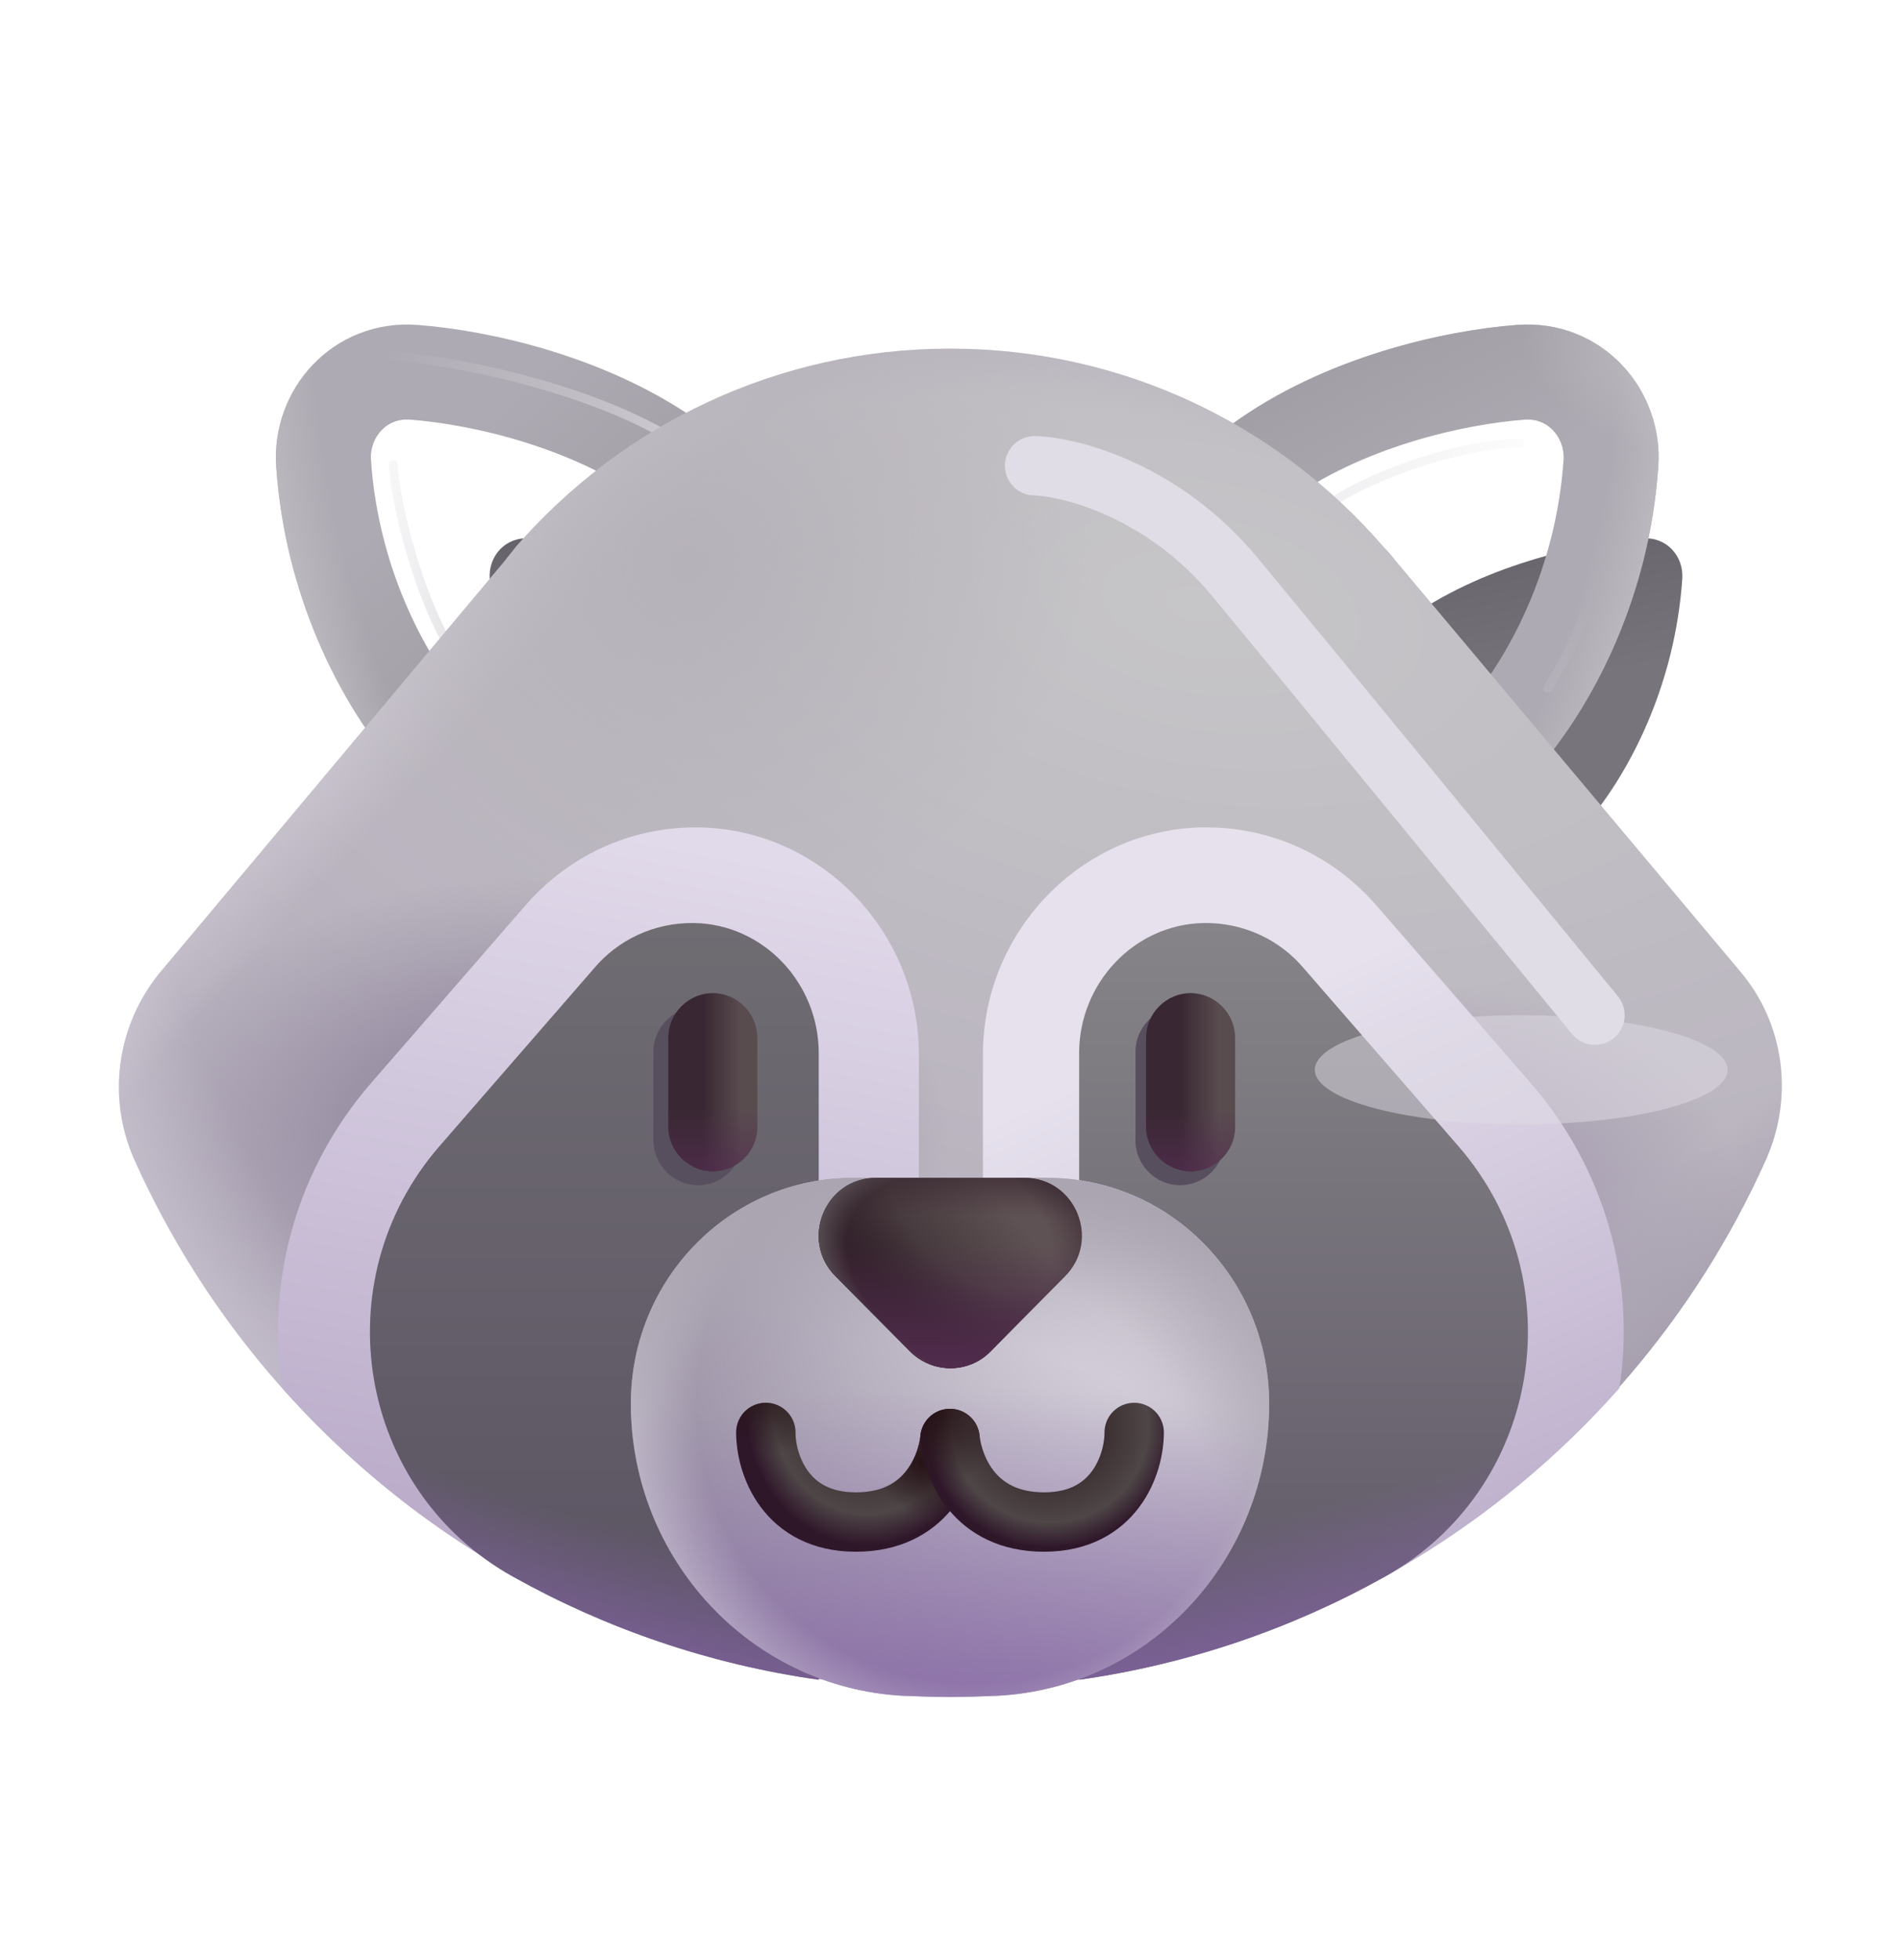 <svg width="32" height="33" viewBox="0 0 32 33" fill="none" xmlns="http://www.w3.org/2000/svg">
<g filter="url(#filter0_ii_28327_1998)">
<path d="M6.248 7.746C6.372 9.554 7.142 10.994 7.811 11.802L10.92 8.458C9.663 7.531 7.94 7.143 6.91 7.065C6.52 7.036 6.221 7.356 6.248 7.746Z" fill="url(#paint0_linear_28327_1998)"/>
<path d="M6.248 7.746C6.372 9.554 7.142 10.994 7.811 11.802L10.92 8.458C9.663 7.531 7.94 7.143 6.91 7.065C6.52 7.036 6.221 7.356 6.248 7.746Z" fill="url(#paint1_linear_28327_1998)"/>
</g>
<path d="M7.194 12.312L7.775 13.014L8.396 12.347L11.506 9.003L12.116 8.346L11.395 7.814C9.973 6.765 8.084 6.352 6.971 6.268C6.056 6.198 5.392 6.963 5.45 7.801C5.587 9.799 6.435 11.394 7.194 12.312Z" stroke="#AEAAB3" stroke-width="1.6"/>
<path d="M7.194 12.312L7.775 13.014L8.396 12.347L11.506 9.003L12.116 8.346L11.395 7.814C9.973 6.765 8.084 6.352 6.971 6.268C6.056 6.198 5.392 6.963 5.45 7.801C5.587 9.799 6.435 11.394 7.194 12.312Z" stroke="url(#paint2_linear_28327_1998)" stroke-width="1.6"/>
<path d="M7.194 12.312L7.775 13.014L8.396 12.347L11.506 9.003L12.116 8.346L11.395 7.814C9.973 6.765 8.084 6.352 6.971 6.268C6.056 6.198 5.392 6.963 5.45 7.801C5.587 9.799 6.435 11.394 7.194 12.312Z" stroke="url(#paint3_radial_28327_1998)" stroke-width="1.6"/>
<g filter="url(#filter1_f_28327_1998)">
<path d="M6.315 5.977C7.221 5.987 9.893 6.446 11.487 7.492" stroke="url(#paint4_linear_28327_1998)" stroke-width="0.15" stroke-linecap="round"/>
</g>
<g filter="url(#filter2_f_28327_1998)">
<path d="M6.62 7.821C6.706 8.86 7.229 10.461 7.682 11.043" stroke="url(#paint5_linear_28327_1998)" stroke-width="0.15" stroke-linecap="round"/>
</g>
<g filter="url(#filter3_ii_28327_1998)">
<path d="M26.333 7.746C26.209 9.554 25.439 10.994 24.77 11.802L21.661 8.458C22.917 7.531 24.641 7.143 25.671 7.065C26.061 7.036 26.36 7.356 26.333 7.746Z" fill="url(#paint6_linear_28327_1998)"/>
</g>
<path d="M25.387 12.312L24.805 13.014L24.184 12.347L21.075 9.003L20.465 8.346L21.186 7.814C22.608 6.765 24.497 6.352 25.61 6.268C26.525 6.198 27.189 6.963 27.131 7.801C26.994 9.799 26.146 11.394 25.387 12.312Z" stroke="#AEAAB3" stroke-width="1.6"/>
<path d="M25.387 12.312L24.805 13.014L24.184 12.347L21.075 9.003L20.465 8.346L21.186 7.814C22.608 6.765 24.497 6.352 25.61 6.268C26.525 6.198 27.189 6.963 27.131 7.801C26.994 9.799 26.146 11.394 25.387 12.312Z" stroke="url(#paint7_linear_28327_1998)" stroke-width="1.6"/>
<path d="M25.387 12.312L24.805 13.014L24.184 12.347L21.075 9.003L20.465 8.346L21.186 7.814C22.608 6.765 24.497 6.352 25.61 6.268C26.525 6.198 27.189 6.963 27.131 7.801C26.994 9.799 26.146 11.394 25.387 12.312Z" stroke="url(#paint8_radial_28327_1998)" stroke-width="1.6"/>
<path d="M25.387 12.312L24.805 13.014L24.184 12.347L21.075 9.003L20.465 8.346L21.186 7.814C22.608 6.765 24.497 6.352 25.61 6.268C26.525 6.198 27.189 6.963 27.131 7.801C26.994 9.799 26.146 11.394 25.387 12.312Z" stroke="url(#paint9_radial_28327_1998)" stroke-width="1.6"/>
<g filter="url(#filter4_f_28327_1998)">
<path d="M27.018 6.649C27.456 7.164 27.284 9.68 26.065 11.586" stroke="url(#paint10_linear_28327_1998)" stroke-width="0.15" stroke-linecap="round"/>
</g>
<g filter="url(#filter5_f_28327_1998)">
<path d="M25.596 7.461C24.482 7.461 22.518 8.192 22.065 8.774" stroke="url(#paint11_linear_28327_1998)" stroke-opacity="0.3" stroke-width="0.15" stroke-linecap="round"/>
</g>
<path d="M23.505 9.44C23.445 9.36 23.375 9.28 23.305 9.21C21.535 7.16 18.925 5.87 16.005 5.87C13.085 5.87 10.475 7.16 8.695 9.2C8.635 9.28 8.565 9.36 8.505 9.44L2.705 16.36C1.965 17.25 1.795 18.48 2.265 19.53C4.615 24.77 9.885 28.43 16.005 28.43C22.125 28.43 27.395 24.77 29.745 19.52C30.215 18.46 30.055 17.23 29.305 16.35L23.505 9.44Z" fill="url(#paint12_radial_28327_1998)"/>
<path d="M23.505 9.44C23.445 9.36 23.375 9.28 23.305 9.21C21.535 7.16 18.925 5.87 16.005 5.87C13.085 5.87 10.475 7.16 8.695 9.2C8.635 9.28 8.565 9.36 8.505 9.44L2.705 16.36C1.965 17.25 1.795 18.48 2.265 19.53C4.615 24.77 9.885 28.43 16.005 28.43C22.125 28.43 27.395 24.77 29.745 19.52C30.215 18.46 30.055 17.23 29.305 16.35L23.505 9.44Z" fill="url(#paint13_radial_28327_1998)"/>
<path d="M23.505 9.44C23.445 9.36 23.375 9.28 23.305 9.21C21.535 7.16 18.925 5.87 16.005 5.87C13.085 5.87 10.475 7.16 8.695 9.2C8.635 9.28 8.565 9.36 8.505 9.44L2.705 16.36C1.965 17.25 1.795 18.48 2.265 19.53C4.615 24.77 9.885 28.43 16.005 28.43C22.125 28.43 27.395 24.77 29.745 19.52C30.215 18.46 30.055 17.23 29.305 16.35L23.505 9.44Z" fill="url(#paint14_radial_28327_1998)"/>
<path d="M23.505 9.44C23.445 9.36 23.375 9.28 23.305 9.21C21.535 7.16 18.925 5.87 16.005 5.87C13.085 5.87 10.475 7.16 8.695 9.2C8.635 9.28 8.565 9.36 8.505 9.44L2.705 16.36C1.965 17.25 1.795 18.48 2.265 19.53C4.615 24.77 9.885 28.43 16.005 28.43C22.125 28.43 27.395 24.77 29.745 19.52C30.215 18.46 30.055 17.23 29.305 16.35L23.505 9.44Z" fill="url(#paint15_radial_28327_1998)"/>
<path d="M23.505 9.44C23.445 9.36 23.375 9.28 23.305 9.21C21.535 7.16 18.925 5.87 16.005 5.87C13.085 5.87 10.475 7.16 8.695 9.2C8.635 9.28 8.565 9.36 8.505 9.44L2.705 16.36C1.965 17.25 1.795 18.48 2.265 19.53C4.615 24.77 9.885 28.43 16.005 28.43C22.125 28.43 27.395 24.77 29.745 19.52C30.215 18.46 30.055 17.23 29.305 16.35L23.505 9.44Z" fill="url(#paint16_linear_28327_1998)"/>
<path d="M23.505 9.44C23.445 9.36 23.375 9.28 23.305 9.21C21.535 7.16 18.925 5.87 16.005 5.87C13.085 5.87 10.475 7.16 8.695 9.2C8.635 9.28 8.565 9.36 8.505 9.44L2.705 16.36C1.965 17.25 1.795 18.48 2.265 19.53C4.615 24.77 9.885 28.43 16.005 28.43C22.125 28.43 27.395 24.77 29.745 19.52C30.215 18.46 30.055 17.23 29.305 16.35L23.505 9.44Z" fill="url(#paint17_radial_28327_1998)"/>
<path d="M23.505 9.44C23.445 9.36 23.375 9.28 23.305 9.21C21.535 7.16 18.925 5.87 16.005 5.87C13.085 5.87 10.475 7.16 8.695 9.2C8.635 9.28 8.565 9.36 8.505 9.44L2.705 16.36C1.965 17.25 1.795 18.48 2.265 19.53C4.615 24.77 9.885 28.43 16.005 28.43C22.125 28.43 27.395 24.77 29.745 19.52C30.215 18.46 30.055 17.23 29.305 16.35L23.505 9.44Z" fill="url(#paint18_radial_28327_1998)"/>
<path d="M23.505 9.44C23.445 9.36 23.375 9.28 23.305 9.21C21.535 7.16 18.925 5.87 16.005 5.87C13.085 5.87 10.475 7.16 8.695 9.2C8.635 9.28 8.565 9.36 8.505 9.44L2.705 16.36C1.965 17.25 1.795 18.48 2.265 19.53C4.615 24.77 9.885 28.43 16.005 28.43C22.125 28.43 27.395 24.77 29.745 19.52C30.215 18.46 30.055 17.23 29.305 16.35L23.505 9.44Z" fill="url(#paint19_radial_28327_1998)"/>
<path d="M11.785 13.93C11.755 13.93 11.735 13.93 11.705 13.93C10.595 13.93 9.555 14.42 8.835 15.26L6.245 18.24C5.015 19.66 4.475 21.52 4.755 23.37C7.395 26.35 11.205 28.27 15.475 28.42V17.73C15.465 15.67 13.815 13.97 11.785 13.93Z" fill="url(#paint20_linear_28327_1998)"/>
<path d="M20.245 13.93C20.275 13.93 20.295 13.93 20.325 13.93C21.435 13.93 22.475 14.42 23.195 15.26L25.785 18.24C27.015 19.66 27.555 21.52 27.275 23.37C24.635 26.35 20.825 28.27 16.555 28.42V17.73C16.565 15.67 18.215 13.97 20.245 13.93Z" fill="url(#paint21_linear_28327_1998)"/>
<path d="M11.689 15.54C11.009 15.53 10.399 15.83 9.999 16.31L7.399 19.3C5.429 21.57 6.019 25.09 8.649 26.55C10.209 27.42 11.949 28.02 13.789 28.28V17.73C13.789 16.55 12.859 15.56 11.689 15.54Z" fill="url(#paint22_linear_28327_1998)"/>
<path d="M11.689 15.54C11.009 15.53 10.399 15.83 9.999 16.31L7.399 19.3C5.429 21.57 6.019 25.09 8.649 26.55C10.209 27.42 11.949 28.02 13.789 28.28V17.73C13.789 16.55 12.859 15.56 11.689 15.54Z" fill="url(#paint23_radial_28327_1998)"/>
<path d="M20.275 15.54C20.955 15.53 21.565 15.83 21.965 16.31L24.565 19.3C26.535 21.57 25.945 25.09 23.315 26.55C21.755 27.42 20.015 28.02 18.175 28.28V17.73C18.175 16.55 19.105 15.56 20.275 15.54Z" fill="url(#paint24_linear_28327_1998)"/>
<path d="M20.275 15.54C20.955 15.53 21.565 15.83 21.965 16.31L24.565 19.3C26.535 21.57 25.945 25.09 23.315 26.55C21.755 27.42 20.015 28.02 18.175 28.28V17.73C18.175 16.55 19.105 15.56 20.275 15.54Z" fill="url(#paint25_radial_28327_1998)"/>
<g filter="url(#filter6_f_28327_1998)">
<path d="M19.874 19.954C19.464 19.954 19.124 19.614 19.124 19.204V17.704C19.124 17.294 19.464 16.954 19.874 16.954C20.284 16.954 20.624 17.294 20.624 17.704V19.204C20.624 19.624 20.284 19.954 19.874 19.954Z" fill="#574F5E"/>
</g>
<g filter="url(#filter7_f_28327_1998)">
<path d="M11.755 19.954C11.345 19.954 11.005 19.614 11.005 19.204V17.704C11.005 17.294 11.345 16.954 11.755 16.954C12.165 16.954 12.505 17.294 12.505 17.704V19.204C12.505 19.624 12.165 19.954 11.755 19.954Z" fill="#574F5E"/>
</g>
<path d="M20.052 19.72C19.642 19.72 19.302 19.38 19.302 18.97V17.47C19.302 17.06 19.642 16.72 20.052 16.72C20.462 16.72 20.802 17.06 20.802 17.47V18.97C20.802 19.39 20.462 19.72 20.052 19.72Z" fill="url(#paint26_linear_28327_1998)"/>
<path d="M20.052 19.72C19.642 19.72 19.302 19.38 19.302 18.97V17.47C19.302 17.06 19.642 16.72 20.052 16.72C20.462 16.72 20.802 17.06 20.802 17.47V18.97C20.802 19.39 20.462 19.72 20.052 19.72Z" fill="url(#paint27_linear_28327_1998)"/>
<path d="M12.005 19.72C11.595 19.72 11.255 19.38 11.255 18.97V17.47C11.255 17.06 11.595 16.72 12.005 16.72C12.415 16.72 12.755 17.06 12.755 17.47V18.97C12.755 19.39 12.415 19.72 12.005 19.72Z" fill="url(#paint28_linear_28327_1998)"/>
<path d="M12.005 19.72C11.595 19.72 11.255 19.38 11.255 18.97V17.47C11.255 17.06 11.595 16.72 12.005 16.72C12.415 16.72 12.755 17.06 12.755 17.47V18.97C12.755 19.39 12.415 19.72 12.005 19.72Z" fill="url(#paint29_linear_28327_1998)"/>
<path d="M21.375 23.631C21.375 21.537 19.705 19.83 17.635 19.83H14.365C12.305 19.83 10.625 21.527 10.625 23.631C10.625 26.243 12.635 28.408 15.205 28.55C15.475 28.56 15.745 28.571 16.005 28.571C16.265 28.571 16.535 28.56 16.795 28.55C19.365 28.418 21.375 26.253 21.375 23.631Z" fill="url(#paint30_radial_28327_1998)"/>
<path d="M21.375 23.631C21.375 21.537 19.705 19.83 17.635 19.83H14.365C12.305 19.83 10.625 21.527 10.625 23.631C10.625 26.243 12.635 28.408 15.205 28.55C15.475 28.56 15.745 28.571 16.005 28.571C16.265 28.571 16.535 28.56 16.795 28.55C19.365 28.418 21.375 26.253 21.375 23.631Z" fill="url(#paint31_radial_28327_1998)"/>
<path d="M21.375 23.631C21.375 21.537 19.705 19.83 17.635 19.83H14.365C12.305 19.83 10.625 21.527 10.625 23.631C10.625 26.243 12.635 28.408 15.205 28.55C15.475 28.56 15.745 28.571 16.005 28.571C16.265 28.571 16.535 28.56 16.795 28.55C19.365 28.418 21.375 26.253 21.375 23.631Z" fill="url(#paint32_radial_28327_1998)"/>
<path d="M21.375 23.631C21.375 21.537 19.705 19.83 17.635 19.83H14.365C12.305 19.83 10.625 21.527 10.625 23.631C10.625 26.243 12.635 28.408 15.205 28.55C15.475 28.56 15.745 28.571 16.005 28.571C16.265 28.571 16.535 28.56 16.795 28.55C19.365 28.418 21.375 26.253 21.375 23.631Z" fill="url(#paint33_radial_28327_1998)"/>
<path d="M21.375 23.631C21.375 21.537 19.705 19.83 17.635 19.83H14.365C12.305 19.83 10.625 21.527 10.625 23.631C10.625 26.243 12.635 28.408 15.205 28.55C15.475 28.56 15.745 28.571 16.005 28.571C16.265 28.571 16.535 28.56 16.795 28.55C19.365 28.418 21.375 26.253 21.375 23.631Z" fill="url(#paint34_radial_28327_1998)"/>
<path d="M14.075 21.49L15.325 22.75C15.705 23.13 16.315 23.13 16.685 22.75L17.935 21.49C18.545 20.88 18.115 19.83 17.255 19.83H14.755C13.895 19.83 13.465 20.88 14.075 21.49Z" fill="url(#paint35_linear_28327_1998)"/>
<path d="M14.075 21.49L15.325 22.75C15.705 23.13 16.315 23.13 16.685 22.75L17.935 21.49C18.545 20.88 18.115 19.83 17.255 19.83H14.755C13.895 19.83 13.465 20.88 14.075 21.49Z" fill="url(#paint36_radial_28327_1998)"/>
<path d="M14.075 21.49L15.325 22.75C15.705 23.13 16.315 23.13 16.685 22.75L17.935 21.49C18.545 20.88 18.115 19.83 17.255 19.83H14.755C13.895 19.83 13.465 20.88 14.075 21.49Z" fill="url(#paint37_linear_28327_1998)"/>
<path d="M14.075 21.49L15.325 22.75C15.705 23.13 16.315 23.13 16.685 22.75L17.935 21.49C18.545 20.88 18.115 19.83 17.255 19.83H14.755C13.895 19.83 13.465 20.88 14.075 21.49Z" fill="url(#paint38_linear_28327_1998)"/>
<path d="M14.075 21.49L15.325 22.75C15.705 23.13 16.315 23.13 16.685 22.75L17.935 21.49C18.545 20.88 18.115 19.83 17.255 19.83H14.755C13.895 19.83 13.465 20.88 14.075 21.49Z" fill="url(#paint39_radial_28327_1998)"/>
<g filter="url(#filter8_f_28327_1998)">
<ellipse cx="25.62" cy="18.011" rx="3.476" ry="0.919" fill="#E1DDE6" fill-opacity="0.5"/>
</g>
<g filter="url(#filter9_f_28327_1998)">
<path d="M17.425 7.841C18.05 7.862 19.6 8.266 20.8 9.716C22 11.166 25.342 15.237 26.863 17.091" stroke="#E1DDE6" stroke-linecap="round"/>
</g>
<path d="M12.898 24.117C12.898 24.649 13.227 25.625 14.414 25.625C15.602 25.625 15.948 24.698 16 24.219" stroke="url(#paint40_radial_28327_1998)" stroke-linecap="round"/>
<path d="M12.898 24.117C12.898 24.649 13.227 25.625 14.414 25.625C15.602 25.625 15.948 24.698 16 24.219" stroke="url(#paint41_radial_28327_1998)" stroke-linecap="round"/>
<path d="M12.898 24.117C12.898 24.649 13.227 25.625 14.414 25.625C15.602 25.625 15.948 24.698 16 24.219" stroke="url(#paint42_radial_28327_1998)" stroke-linecap="round"/>
<path d="M19.102 24.117C19.102 24.649 18.773 25.625 17.586 25.625C16.398 25.625 16.052 24.698 16 24.219" stroke="url(#paint43_radial_28327_1998)" stroke-linecap="round"/>
<path d="M19.102 24.117C19.102 24.649 18.773 25.625 17.586 25.625C16.398 25.625 16.052 24.698 16 24.219" stroke="url(#paint44_radial_28327_1998)" stroke-linecap="round"/>
<defs>
<filter id="filter0_ii_28327_1998" x="4.646" y="5.463" width="9.166" height="9.264" filterUnits="userSpaceOnUse" color-interpolation-filters="sRGB">
<feFlood flood-opacity="0" result="BackgroundImageFix"/>
<feBlend mode="normal" in="SourceGraphic" in2="BackgroundImageFix" result="shape"/>
<feColorMatrix in="SourceAlpha" type="matrix" values="0 0 0 0 0 0 0 0 0 0 0 0 0 0 0 0 0 0 127 0" result="hardAlpha"/>
<feOffset dx="2"/>
<feGaussianBlur stdDeviation="0.25"/>
<feComposite in2="hardAlpha" operator="arithmetic" k2="-1" k3="1"/>
<feColorMatrix type="matrix" values="0 0 0 0 0.264 0 0 0 0 0.253 0 0 0 0 0.287 0 0 0 0.5 0"/>
<feBlend mode="normal" in2="shape" result="effect1_innerShadow_28327_1998"/>
<feColorMatrix in="SourceAlpha" type="matrix" values="0 0 0 0 0 0 0 0 0 0 0 0 0 0 0 0 0 0 127 0" result="hardAlpha"/>
<feOffset dy="2"/>
<feGaussianBlur stdDeviation="0.25"/>
<feComposite in2="hardAlpha" operator="arithmetic" k2="-1" k3="1"/>
<feColorMatrix type="matrix" values="0 0 0 0 0.264 0 0 0 0 0.253 0 0 0 0 0.287 0 0 0 0.5 0"/>
<feBlend mode="normal" in2="effect1_innerShadow_28327_1998" result="effect2_innerShadow_28327_1998"/>
</filter>
<filter id="filter1_f_28327_1998" x="5.94" y="5.602" width="5.922" height="2.266" filterUnits="userSpaceOnUse" color-interpolation-filters="sRGB">
<feFlood flood-opacity="0" result="BackgroundImageFix"/>
<feBlend mode="normal" in="SourceGraphic" in2="BackgroundImageFix" result="shape"/>
<feGaussianBlur stdDeviation="0.15" result="effect1_foregroundBlur_28327_1998"/>
</filter>
<filter id="filter2_f_28327_1998" x="6.295" y="7.496" width="1.713" height="3.872" filterUnits="userSpaceOnUse" color-interpolation-filters="sRGB">
<feFlood flood-opacity="0" result="BackgroundImageFix"/>
<feBlend mode="normal" in="SourceGraphic" in2="BackgroundImageFix" result="shape"/>
<feGaussianBlur stdDeviation="0.125" result="effect1_foregroundBlur_28327_1998"/>
</filter>
<filter id="filter3_ii_28327_1998" x="19.268" y="5.463" width="9.166" height="9.264" filterUnits="userSpaceOnUse" color-interpolation-filters="sRGB">
<feFlood flood-opacity="0" result="BackgroundImageFix"/>
<feBlend mode="normal" in="SourceGraphic" in2="BackgroundImageFix" result="shape"/>
<feColorMatrix in="SourceAlpha" type="matrix" values="0 0 0 0 0 0 0 0 0 0 0 0 0 0 0 0 0 0 127 0" result="hardAlpha"/>
<feOffset dx="2"/>
<feGaussianBlur stdDeviation="0.25"/>
<feComposite in2="hardAlpha" operator="arithmetic" k2="-1" k3="1"/>
<feColorMatrix type="matrix" values="0 0 0 0 0.264 0 0 0 0 0.253 0 0 0 0 0.287 0 0 0 0.5 0"/>
<feBlend mode="normal" in2="shape" result="effect1_innerShadow_28327_1998"/>
<feColorMatrix in="SourceAlpha" type="matrix" values="0 0 0 0 0 0 0 0 0 0 0 0 0 0 0 0 0 0 127 0" result="hardAlpha"/>
<feOffset dy="2"/>
<feGaussianBlur stdDeviation="0.25"/>
<feComposite in2="hardAlpha" operator="arithmetic" k2="-1" k3="1"/>
<feColorMatrix type="matrix" values="0 0 0 0 0.264 0 0 0 0 0.253 0 0 0 0 0.287 0 0 0 0.5 0"/>
<feBlend mode="normal" in2="effect1_innerShadow_28327_1998" result="effect2_innerShadow_28327_1998"/>
</filter>
<filter id="filter4_f_28327_1998" x="25.69" y="6.274" width="1.922" height="5.687" filterUnits="userSpaceOnUse" color-interpolation-filters="sRGB">
<feFlood flood-opacity="0" result="BackgroundImageFix"/>
<feBlend mode="normal" in="SourceGraphic" in2="BackgroundImageFix" result="shape"/>
<feGaussianBlur stdDeviation="0.15" result="effect1_foregroundBlur_28327_1998"/>
</filter>
<filter id="filter5_f_28327_1998" x="21.74" y="7.136" width="4.181" height="1.962" filterUnits="userSpaceOnUse" color-interpolation-filters="sRGB">
<feFlood flood-opacity="0" result="BackgroundImageFix"/>
<feBlend mode="normal" in="SourceGraphic" in2="BackgroundImageFix" result="shape"/>
<feGaussianBlur stdDeviation="0.125" result="effect1_foregroundBlur_28327_1998"/>
</filter>
<filter id="filter6_f_28327_1998" x="18.624" y="16.454" width="2.5" height="4" filterUnits="userSpaceOnUse" color-interpolation-filters="sRGB">
<feFlood flood-opacity="0" result="BackgroundImageFix"/>
<feBlend mode="normal" in="SourceGraphic" in2="BackgroundImageFix" result="shape"/>
<feGaussianBlur stdDeviation="0.25" result="effect1_foregroundBlur_28327_1998"/>
</filter>
<filter id="filter7_f_28327_1998" x="10.505" y="16.454" width="2.5" height="4" filterUnits="userSpaceOnUse" color-interpolation-filters="sRGB">
<feFlood flood-opacity="0" result="BackgroundImageFix"/>
<feBlend mode="normal" in="SourceGraphic" in2="BackgroundImageFix" result="shape"/>
<feGaussianBlur stdDeviation="0.25" result="effect1_foregroundBlur_28327_1998"/>
</filter>
<filter id="filter8_f_28327_1998" x="20.144" y="15.091" width="10.953" height="5.839" filterUnits="userSpaceOnUse" color-interpolation-filters="sRGB">
<feFlood flood-opacity="0" result="BackgroundImageFix"/>
<feBlend mode="normal" in="SourceGraphic" in2="BackgroundImageFix" result="shape"/>
<feGaussianBlur stdDeviation="1" result="effect1_foregroundBlur_28327_1998"/>
</filter>
<filter id="filter9_f_28327_1998" x="13.925" y="4.341" width="16.438" height="16.25" filterUnits="userSpaceOnUse" color-interpolation-filters="sRGB">
<feFlood flood-opacity="0" result="BackgroundImageFix"/>
<feBlend mode="normal" in="SourceGraphic" in2="BackgroundImageFix" result="shape"/>
<feGaussianBlur stdDeviation="1.5" result="effect1_foregroundBlur_28327_1998"/>
</filter>
<linearGradient id="paint0_linear_28327_1998" x1="8.575" y1="7.05" x2="8.206" y2="10.071" gradientUnits="userSpaceOnUse">
<stop stop-color="#656169"/>
<stop offset="1" stop-color="#77747C"/>
</linearGradient>
<linearGradient id="paint1_linear_28327_1998" x1="8.721" y1="9.914" x2="7.753" y2="9.008" gradientUnits="userSpaceOnUse">
<stop stop-color="#5A585D"/>
<stop offset="0.738" stop-color="#5A585D" stop-opacity="0"/>
</linearGradient>
<linearGradient id="paint2_linear_28327_1998" x1="9.69" y1="10.742" x2="7.128" y2="7.992" gradientUnits="userSpaceOnUse">
<stop stop-color="#A19EA5"/>
<stop offset="1" stop-color="#A19EA5" stop-opacity="0"/>
</linearGradient>
<radialGradient id="paint3_radial_28327_1998" cx="0" cy="0" r="1" gradientUnits="userSpaceOnUse" gradientTransform="translate(9.534 8.242) rotate(166.185) scale(4.956 10.648)">
<stop offset="0.784" stop-color="#BDBAC0" stop-opacity="0"/>
<stop offset="1" stop-color="#BDBAC0"/>
</radialGradient>
<linearGradient id="paint4_linear_28327_1998" x1="11.049" y1="7.586" x2="6.331" y2="6.727" gradientUnits="userSpaceOnUse">
<stop stop-color="#CBC7CE"/>
<stop offset="1" stop-color="#CBC7CE" stop-opacity="0"/>
</linearGradient>
<linearGradient id="paint5_linear_28327_1998" x1="10.475" y1="9.34" x2="5.756" y2="8.481" gradientUnits="userSpaceOnUse">
<stop stop-color="#CBC7CE"/>
<stop offset="1" stop-color="#CBC7CE" stop-opacity="0"/>
</linearGradient>
<linearGradient id="paint6_linear_28327_1998" x1="24.006" y1="6.492" x2="24.534" y2="9.426" gradientUnits="userSpaceOnUse">
<stop stop-color="#656169"/>
<stop offset="1" stop-color="#77747C"/>
</linearGradient>
<linearGradient id="paint7_linear_28327_1998" x1="24.006" y1="5.149" x2="25.453" y2="7.992" gradientUnits="userSpaceOnUse">
<stop stop-color="#A19EA5"/>
<stop offset="1" stop-color="#A19EA5" stop-opacity="0"/>
</linearGradient>
<radialGradient id="paint8_radial_28327_1998" cx="0" cy="0" r="1" gradientUnits="userSpaceOnUse" gradientTransform="translate(23.047 8.242) rotate(13.815) scale(4.956 10.648)">
<stop offset="0.784" stop-color="#BDBAC0" stop-opacity="0"/>
<stop offset="1" stop-color="#BDBAC0"/>
</radialGradient>
<radialGradient id="paint9_radial_28327_1998" cx="0" cy="0" r="1" gradientUnits="userSpaceOnUse" gradientTransform="translate(28.503 5.977) rotate(103.069) scale(1.797 2.922)">
<stop stop-color="#BFBDC2"/>
<stop offset="1" stop-color="#BFBDC2" stop-opacity="0"/>
</radialGradient>
<linearGradient id="paint10_linear_28327_1998" x1="21.531" y1="7.586" x2="26.25" y2="6.727" gradientUnits="userSpaceOnUse">
<stop stop-color="#CBC7CE"/>
<stop offset="1" stop-color="#CBC7CE" stop-opacity="0"/>
</linearGradient>
<linearGradient id="paint11_linear_28327_1998" x1="22.106" y1="9.34" x2="26.825" y2="8.481" gradientUnits="userSpaceOnUse">
<stop stop-color="#CBC7CE"/>
<stop offset="1" stop-color="#CBC7CE" stop-opacity="0"/>
</linearGradient>
<radialGradient id="paint12_radial_28327_1998" cx="0" cy="0" r="1" gradientUnits="userSpaceOnUse" gradientTransform="translate(20.128 10.18) rotate(100.521) scale(17.799 33.527)">
<stop stop-color="#C6C5C7"/>
<stop offset="1" stop-color="#B0A7B9"/>
</radialGradient>
<radialGradient id="paint13_radial_28327_1998" cx="0" cy="0" r="1" gradientUnits="userSpaceOnUse" gradientTransform="translate(28.94 25.617) rotate(-133.345) scale(7.649 26.859)">
<stop offset="0.094" stop-color="#978EA0"/>
<stop offset="0.647" stop-color="#978EA0" stop-opacity="0"/>
</radialGradient>
<radialGradient id="paint14_radial_28327_1998" cx="0" cy="0" r="1" gradientUnits="userSpaceOnUse" gradientTransform="translate(9.065 19.117) rotate(90) scale(4.375 6.915)">
<stop offset="0.479" stop-color="#9C93A7"/>
<stop offset="1" stop-color="#A098A9" stop-opacity="0"/>
</radialGradient>
<radialGradient id="paint15_radial_28327_1998" cx="0" cy="0" r="1" gradientUnits="userSpaceOnUse" gradientTransform="translate(23.815 20.055) rotate(90) scale(3.5 5.532)">
<stop offset="0.278" stop-color="#A99EB6"/>
<stop offset="1" stop-color="#A098A9" stop-opacity="0"/>
</radialGradient>
<linearGradient id="paint16_linear_28327_1998" x1="3.378" y1="11.617" x2="7.253" y2="15.18" gradientUnits="userSpaceOnUse">
<stop stop-color="#E1DDE6"/>
<stop offset="0.708" stop-color="#E1DDE6" stop-opacity="0"/>
</linearGradient>
<radialGradient id="paint17_radial_28327_1998" cx="0" cy="0" r="1" gradientUnits="userSpaceOnUse" gradientTransform="translate(17.503 12.555) rotate(145.919) scale(20.299 22.029)">
<stop offset="0.731" stop-color="#E1DDE6" stop-opacity="0"/>
<stop offset="1" stop-color="#E1DDE6"/>
</radialGradient>
<radialGradient id="paint18_radial_28327_1998" cx="0" cy="0" r="1" gradientUnits="userSpaceOnUse" gradientTransform="translate(16.006 24.43) rotate(-90) scale(20.375 19.454)">
<stop offset="0.868" stop-color="#B0A9B8" stop-opacity="0"/>
<stop offset="1" stop-color="#B0A9B8"/>
</radialGradient>
<radialGradient id="paint19_radial_28327_1998" cx="0" cy="0" r="1" gradientUnits="userSpaceOnUse" gradientTransform="translate(11.565 9.492) rotate(55.235) scale(6.467 7.141)">
<stop stop-color="#B6B2B9"/>
<stop offset="1" stop-color="#B6B2B9" stop-opacity="0"/>
</radialGradient>
<linearGradient id="paint20_linear_28327_1998" x1="13.878" y1="14.68" x2="11.377" y2="27.617" gradientUnits="userSpaceOnUse">
<stop stop-color="#E1DAEA"/>
<stop offset="1" stop-color="#B7A8C7"/>
</linearGradient>
<linearGradient id="paint21_linear_28327_1998" x1="21.951" y1="16.555" x2="26.628" y2="27.055" gradientUnits="userSpaceOnUse">
<stop stop-color="#E6E1ED"/>
<stop offset="1" stop-color="#B7A8C7"/>
</linearGradient>
<linearGradient id="paint22_linear_28327_1998" x1="13.436" y1="15.54" x2="13.436" y2="29.805" gradientUnits="userSpaceOnUse">
<stop stop-color="#6F6C72"/>
<stop offset="1" stop-color="#574F60"/>
</linearGradient>
<radialGradient id="paint23_radial_28327_1998" cx="0" cy="0" r="1" gradientUnits="userSpaceOnUse" gradientTransform="translate(8.874 19.867) rotate(109.567) scale(7.893 19.608)">
<stop offset="0.652" stop-color="#8664A8" stop-opacity="0"/>
<stop offset="1" stop-color="#8664A8"/>
</radialGradient>
<linearGradient id="paint24_linear_28327_1998" x1="25.381" y1="15.54" x2="25.381" y2="30.492" gradientUnits="userSpaceOnUse">
<stop stop-color="#868488"/>
<stop offset="1" stop-color="#574F60"/>
</linearGradient>
<radialGradient id="paint25_radial_28327_1998" cx="0" cy="0" r="1" gradientUnits="userSpaceOnUse" gradientTransform="translate(20.819 19.867) rotate(76.649) scale(8.646 21.478)">
<stop offset="0.652" stop-color="#8664A8" stop-opacity="0"/>
<stop offset="1" stop-color="#8664A8"/>
</radialGradient>
<linearGradient id="paint26_linear_28327_1998" x1="20.715" y1="18.22" x2="19.89" y2="18.22" gradientUnits="userSpaceOnUse">
<stop offset="0.225" stop-color="#594C4F"/>
<stop offset="1" stop-color="#392833"/>
</linearGradient>
<linearGradient id="paint27_linear_28327_1998" x1="21.037" y1="20.245" x2="21.037" y2="18.655" gradientUnits="userSpaceOnUse">
<stop stop-color="#552D52"/>
<stop offset="1" stop-color="#552D52" stop-opacity="0"/>
</linearGradient>
<linearGradient id="paint28_linear_28327_1998" x1="12.668" y1="18.22" x2="11.842" y2="18.22" gradientUnits="userSpaceOnUse">
<stop offset="0.225" stop-color="#594C4F"/>
<stop offset="1" stop-color="#392833"/>
</linearGradient>
<linearGradient id="paint29_linear_28327_1998" x1="12.989" y1="20.245" x2="12.989" y2="18.655" gradientUnits="userSpaceOnUse">
<stop stop-color="#552D52"/>
<stop offset="1" stop-color="#552D52" stop-opacity="0"/>
</linearGradient>
<radialGradient id="paint30_radial_28327_1998" cx="0" cy="0" r="1" gradientUnits="userSpaceOnUse" gradientTransform="translate(19.378 21.456) rotate(111.165) scale(9.355 9.268)">
<stop stop-color="#DFDBE4"/>
<stop offset="1" stop-color="#978EA2"/>
</radialGradient>
<radialGradient id="paint31_radial_28327_1998" cx="0" cy="0" r="1" gradientUnits="userSpaceOnUse" gradientTransform="translate(16 30.461) rotate(-90) scale(7.094 14.878)">
<stop stop-color="#8664A8"/>
<stop offset="1" stop-color="#8664A8" stop-opacity="0"/>
</radialGradient>
<radialGradient id="paint32_radial_28327_1998" cx="0" cy="0" r="1" gradientUnits="userSpaceOnUse" gradientTransform="translate(16.503 23.555) rotate(145.763) scale(7.11 6.985)">
<stop offset="0.678" stop-color="#E1DDE6" stop-opacity="0"/>
<stop offset="1" stop-color="#E1DDE6"/>
</radialGradient>
<radialGradient id="paint33_radial_28327_1998" cx="0" cy="0" r="1" gradientUnits="userSpaceOnUse" gradientTransform="translate(15.44 26.18) rotate(-49.103) scale(8.401 8.253)">
<stop offset="0.61" stop-color="#ABA5B1" stop-opacity="0"/>
<stop offset="1" stop-color="#ABA5B1"/>
</radialGradient>
<radialGradient id="paint34_radial_28327_1998" cx="0" cy="0" r="1" gradientUnits="userSpaceOnUse" gradientTransform="translate(15.44 25.867) rotate(-90) scale(6.037 9.562)">
<stop offset="0.561" stop-color="#ABA5B1" stop-opacity="0"/>
<stop offset="1" stop-color="#ABA5B1"/>
</radialGradient>
<linearGradient id="paint35_linear_28327_1998" x1="17.228" y1="19.564" x2="14.397" y2="22.041" gradientUnits="userSpaceOnUse">
<stop offset="0.191" stop-color="#5F5254"/>
<stop offset="1" stop-color="#2E2127"/>
</linearGradient>
<radialGradient id="paint36_radial_28327_1998" cx="0" cy="0" r="1" gradientUnits="userSpaceOnUse" gradientTransform="translate(16.324 20.445) rotate(132.042) scale(2.004 3.671)">
<stop offset="0.463" stop-color="#34222C" stop-opacity="0"/>
<stop offset="0.956" stop-color="#34222C"/>
</radialGradient>
<linearGradient id="paint37_linear_28327_1998" x1="16.359" y1="20.698" x2="16.359" y2="19.145" gradientUnits="userSpaceOnUse">
<stop offset="0.147" stop-color="#34222C" stop-opacity="0"/>
<stop offset="0.873" stop-color="#34222C"/>
</linearGradient>
<linearGradient id="paint38_linear_28327_1998" x1="17.127" y1="23.304" x2="17.127" y2="20.955" gradientUnits="userSpaceOnUse">
<stop stop-color="#552D52"/>
<stop offset="1" stop-color="#552D52" stop-opacity="0"/>
</linearGradient>
<radialGradient id="paint39_radial_28327_1998" cx="0" cy="0" r="1" gradientUnits="userSpaceOnUse" gradientTransform="translate(18.784 22.149) rotate(-161.02) scale(5.717 2.594)">
<stop offset="0.828" stop-color="#5C5458" stop-opacity="0"/>
<stop offset="0.935" stop-color="#5C5458"/>
</radialGradient>
<radialGradient id="paint40_radial_28327_1998" cx="0" cy="0" r="1" gradientUnits="userSpaceOnUse" gradientTransform="translate(14.706 23.539) rotate(100.835) scale(3.325 2.865)">
<stop stop-color="#261317"/>
<stop offset="0.589" stop-color="#4E4647"/>
<stop offset="0.747" stop-color="#2F172A"/>
</radialGradient>
<radialGradient id="paint41_radial_28327_1998" cx="0" cy="0" r="1" gradientUnits="userSpaceOnUse" gradientTransform="translate(15.534 24.633) rotate(138.918) scale(0.808 1.031)">
<stop stop-color="#261317"/>
<stop offset="1" stop-color="#261317" stop-opacity="0"/>
</radialGradient>
<radialGradient id="paint42_radial_28327_1998" cx="0" cy="0" r="1" gradientUnits="userSpaceOnUse" gradientTransform="translate(12.737 23.242) rotate(50.11) scale(1.364 1.023)">
<stop stop-color="#261317"/>
<stop offset="1" stop-color="#261317" stop-opacity="0"/>
</radialGradient>
<radialGradient id="paint43_radial_28327_1998" cx="0" cy="0" r="1" gradientUnits="userSpaceOnUse" gradientTransform="translate(17.69 24.039) rotate(81.355) scale(2.703 2.807)">
<stop stop-color="#261317"/>
<stop offset="0.589" stop-color="#4E4647"/>
<stop offset="0.747" stop-color="#2F172A"/>
</radialGradient>
<radialGradient id="paint44_radial_28327_1998" cx="0" cy="0" r="1" gradientUnits="userSpaceOnUse" gradientTransform="translate(15.706 23.758) rotate(43.506) scale(1.271 1.406)">
<stop stop-color="#261317"/>
<stop offset="1" stop-color="#261317" stop-opacity="0"/>
</radialGradient>
</defs>
</svg>
